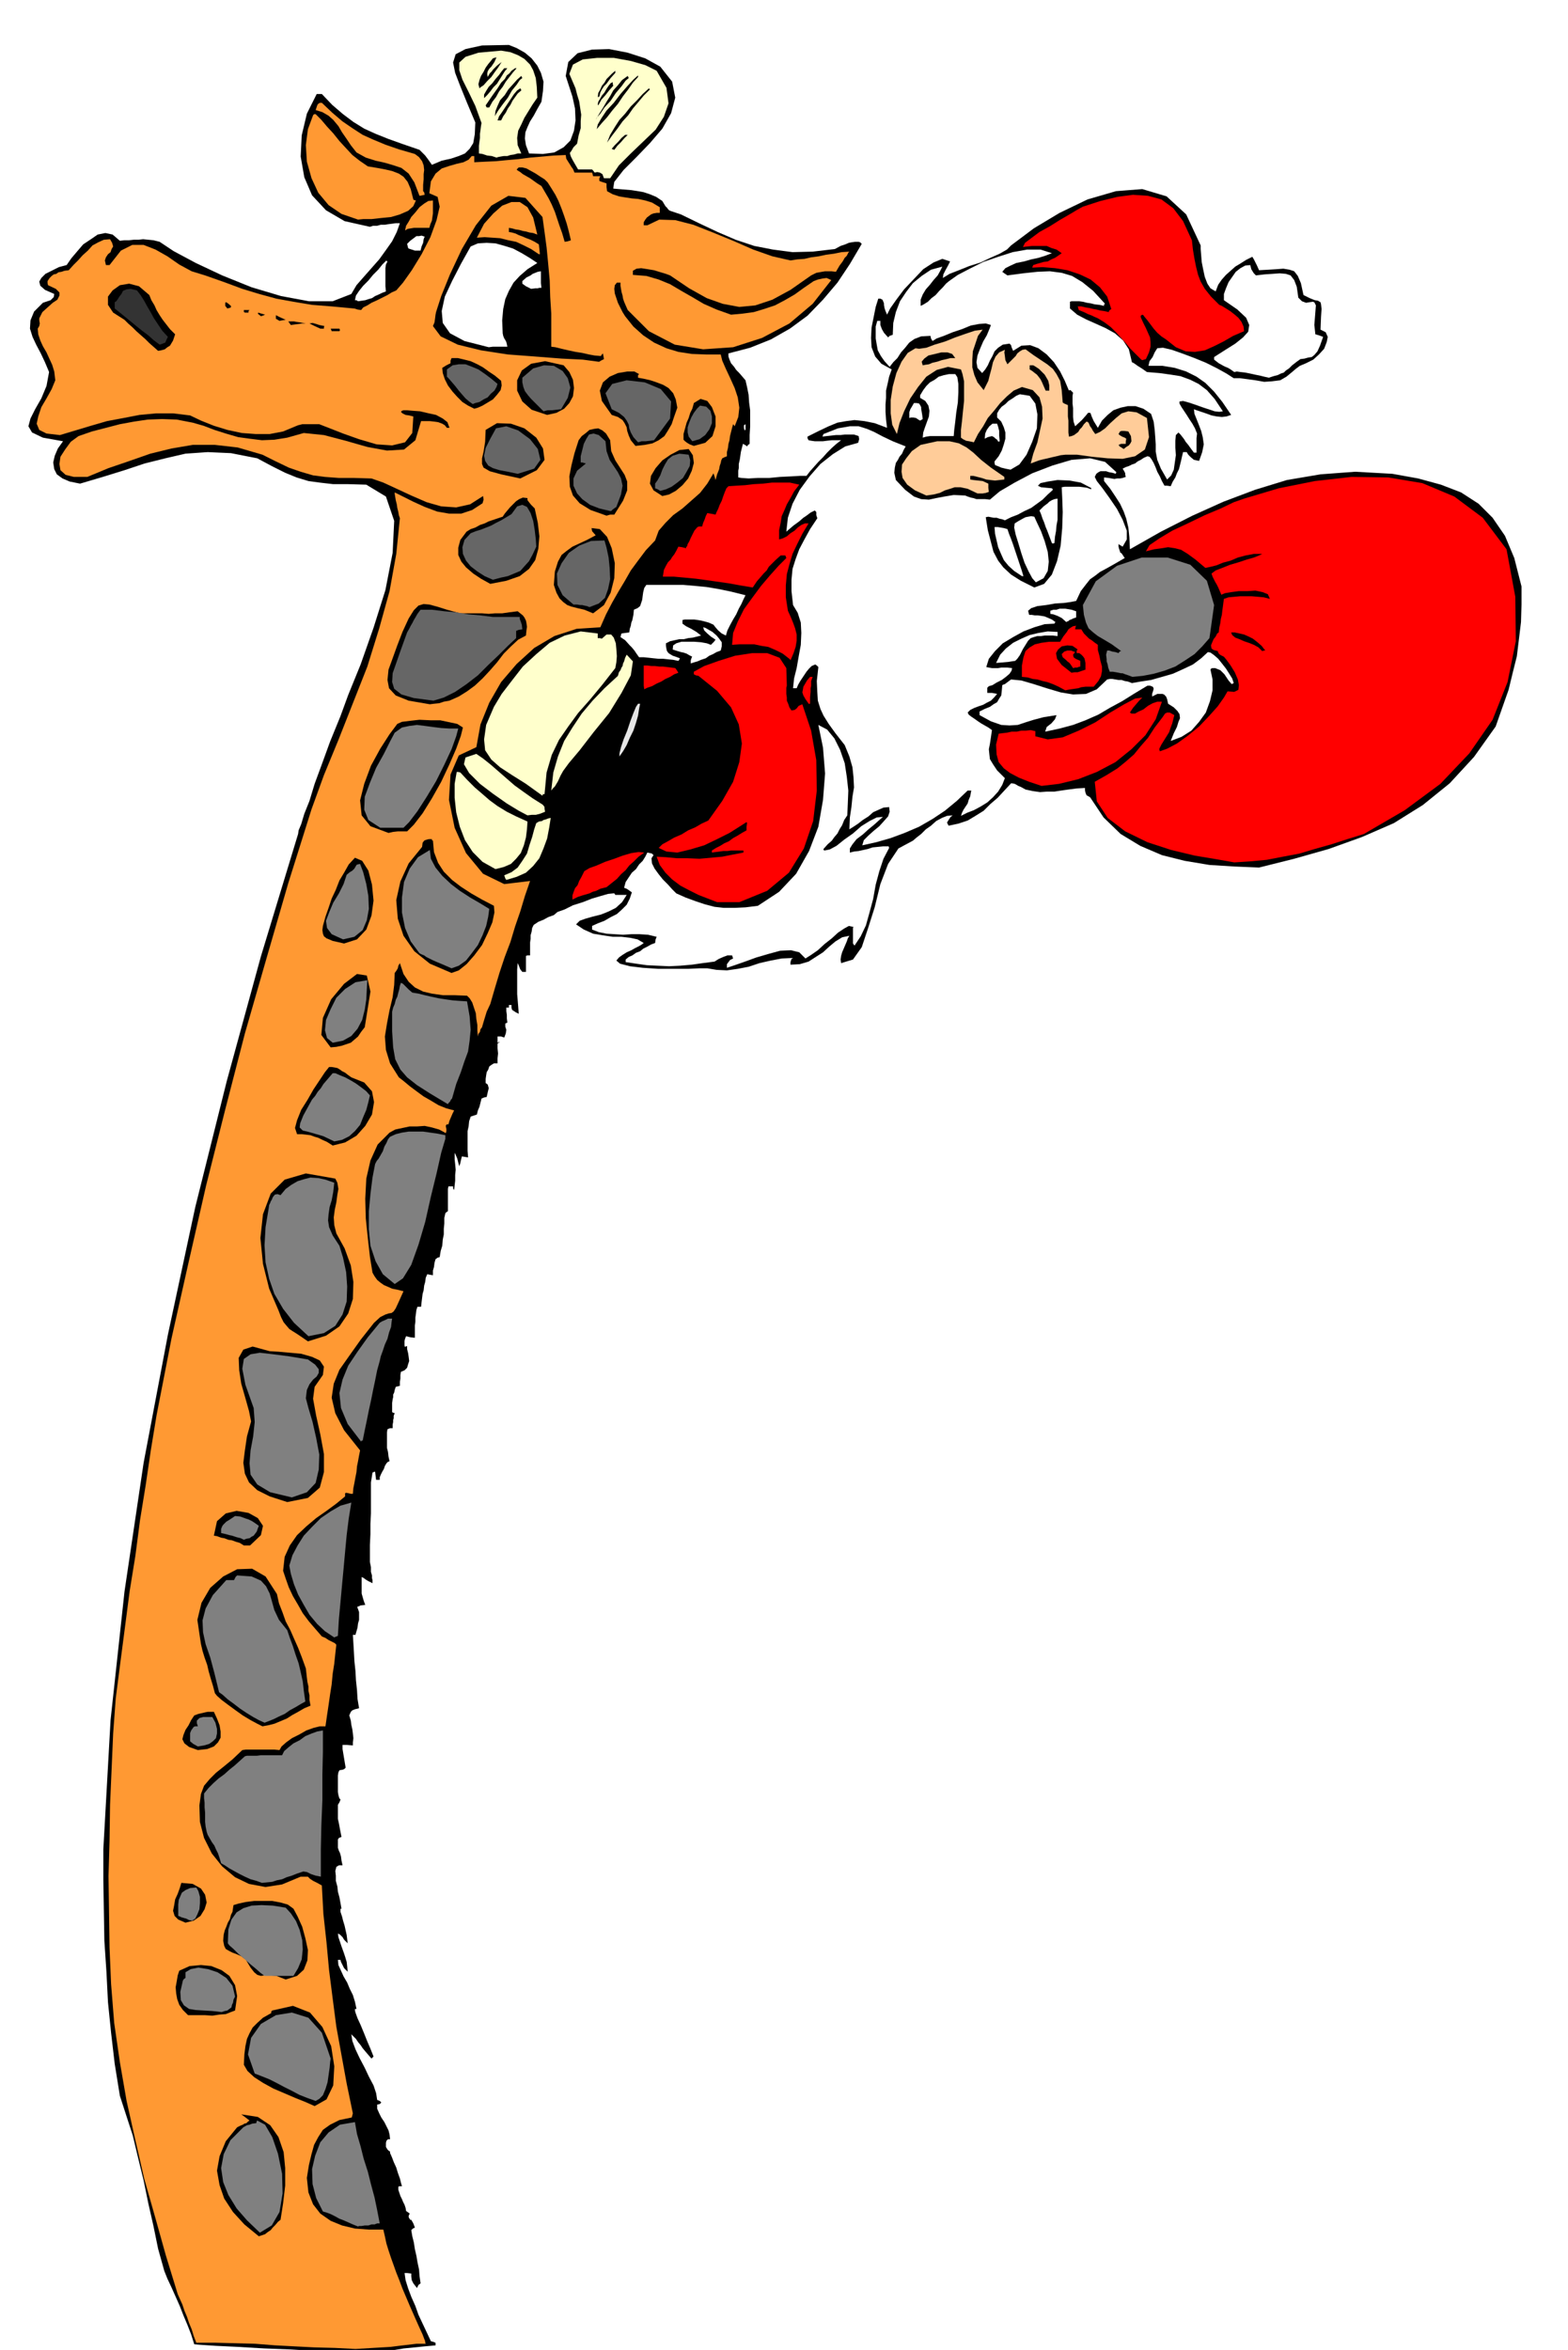 <svg xmlns="http://www.w3.org/2000/svg" width="490.455" height="734.891" fill-rule="evenodd" stroke-linecap="round" preserveAspectRatio="none" viewBox="0 0 3035 4548"><style>.brush0{fill:#fff}.brush1{fill:#000}.pen1{stroke:none}.brush2{fill:#f93}.brush3{fill:gray}.brush4{fill:red}.brush5{fill:#ffc}.brush7{fill:#666}.brush8{fill:#fc9}</style><path d="m685 4553-30-2-42-1-50-3-52-2-51-3-42-2-30-2-12-1-6-19-7-18-8-19-7-18-8-18-8-18-8-17-6-15-12-43-9-44-10-44-9-44-11-45-10-42-13-40-12-37-10-62-7-60-6-59-3-59-4-60-1-59-1-59v-59l14-250 27-249 37-249 47-248 53-247 61-244 66-241 72-237 1-7 5-12 6-20 10-25 10-33 14-38 16-44 20-49 15-41 24-59 25-71 23-73 14-72 3-62-16-47-38-23-35-1h-29l-26-3-22-3-23-7-22-9-26-13-28-15-51-10-45-2-43 3-39 9-40 10-39 13-42 13-44 13-20-4-14-6-11-8-5-10-2-13 3-13 6-14 10-14-39-7-21-10-7-12 4-15 9-18 12-21 10-24 5-27-8-19-8-17-9-17-7-15-5-16 1-16 7-17 17-17 6-2 9-3 6-6 1-6-18-8-9-8-2-8 4-7 8-8 12-6 14-7 15-4 9-13 11-13 12-14 15-10 13-9 15-3 14 3 14 12 9-1h9l9-1h9l9-1 10 1 10 1 12 3 27 18 43 23 51 24 57 23 57 17 54 10h46l36-14 10-17 14-16 15-17 15-17 13-18 12-17 9-18 6-17h-8l-7 1-8 1-6 1h-8l-7 2h-8l-6 2-49-11-36-21-27-29-15-35-7-40 2-41 10-42 19-38h10l20 21 21 18 20 15 21 13 22 10 25 10 28 10 32 11 5 5 6 6 6 8 7 10 19-8 18-4 15-5 12-5 9-9 7-11 3-17 1-23-16-38-13-32-10-26-4-20 5-16 19-10 32-7 52-1 15 6 16 9 13 11 11 14 7 14 5 17-1 18-3 21-8 14-7 13-7 11-5 11-4 10-1 12 2 13 6 16 27 1 22-3 18-10 13-13 7-19 3-20-1-23-5-23-13-40 5-27 18-17 28-7 33-1 36 7 34 11 29 16 23 29 6 31-8 30-17 30-24 28-26 27-25 25-18 23-1 6-1 7 11 1 12 1 12 1 13 2 11 2 12 4 12 5 12 8 3 5 3 5 3 3 3 4 3 2 6 2 6 2 9 3 35 17 36 17 35 15 36 12 36 7 38 5 39-1 43-5 11-6 9-3 7-3 5-1 7-1h7l3 1 3 3-23 39-24 36-28 33-30 31-34 25-37 21-40 16-42 11v6l2 6 3 7 6 7 4 6 6 6 6 7 6 7 3 13 3 15 1 15 2 15v32l-1 16v17l-3 2-2 3-4-3-4-2-4 16-2 14-2 9v8l-1 5v13l6 1 14 1 18-1h22l21-2 21-1 17-1h13l7-9 8-9 8-9 9-9 8-9 9-9 9-8 9-7h-18l-9 1-8 1h-16l-7-1-5-1-2-4v-3l22-11 19-9 17-7 17-3 16-2 19 2 20 4 24 9-2-16-1-15v-14l1-13v-14l3-13 3-14 5-14-20-11-12-14-7-18-1-18 1-20 4-20 4-20 5-16h4l4 2 1 2 2 5v3l1 6 2 6 3 7 6-12 12-17 15-20 19-20 18-19 20-13 17-7 15 5-4 8-5 9-4 8-1 7 13-8 18-7 20-8 22-7 19-9 18-8 14-8 8-8 44-33 50-30 54-26 55-16 51-4 47 14 38 35 28 60v7l1 12 1 13 3 15 3 14 5 13 6 9 10 6 5-13 7-10 8-9 9-8 9-8 10-6 11-7 12-6 3 5 3 6 3 6 4 9 18-1 16-1 13-1 12 2 9 3 7 9 6 14 5 23 12 6 10 4 6 1 5 3 1 4 1 9-1 15-1 25 10 5 4 9-2 10-5 13-10 11-11 10-14 7-12 5-8 6-7 6-11 9-12 7-16 2-15 1-17-3-15-2-15-2h-12l-14-9-18-10-22-11-22-9-24-9-20-7-17-4-11 1-5 8-4 9-6 8-2 9h27l24 4 22 7 20 10 17 12 17 17 16 20 17 25-9 3-9 1-10-1-10-2-11-4-9-3-9-3-5-2 1 9 4 10 4 10 5 13 3 12 2 14-3 15-6 17-10-2-6-5-5-5-3-5h-7l-2 8-2 9-2 8-2 8-4 8-3 8-5 8-4 9-7-1h-5l-5-9-4-9-5-9-3-8-4-9-4-7-4-5-4-1-7 3-6 4-6 3-5 4-6 2-6 3-6 2-6 3 3 5 2 4v3l1 4-6 2-5 1h-6l-5 1-11-2-9-1v7l12 15 10 15 9 14 7 15 5 14 4 17 2 19 1 23 60-34 61-31 60-27 61-23 62-19 65-11 67-5 72 4 50 9 44 12 39 15 34 22 27 27 24 35 18 43 14 55v35l-1 34-4 33-4 33-8 32-8 33-12 34-13 37-42 59-47 51-52 42-56 35-62 27-64 23-67 19-68 17-48-2-48-3-48-8-44-11-42-18-38-23-33-32-26-39-7-4-2-5-1-5v-4l-17 1-15 2-14 2-13 2h-14l-14 1-14-2-14-3-9-5-5-2-5-3-2-1-5-1h-2l-13 14-13 14-14 12-13 13-16 10-15 9-18 6-19 4-3-6 3-5 4-6 4-3-11 1-10 4-11 6-10 9-10 7-9 9-9 7-7 6-28 15-20 30-15 39-11 45-13 41-12 36-17 24-23 7-1-7 1-7 2-7 3-7 3-7 3-7 2-6 3-5-14 3-13 8-12 10-12 11-14 9-14 9-17 5-18 1v-5l1-3 1-3 3-2-22 1-21 4-22 5-21 7-21 4-21 3-20-1-18-3h-15l-22 1h-58l-30-2-25-3-19-5-7-6 5-6 7-5 8-5 9-4 7-4 8-4 5-3 4-3-12-7-14-3-17-2h-17l-20-3-18-3-18-8-15-10 7-7 11-4 14-4 16-4 15-6 14-7 12-11 9-14h-22l-2-3h-2l-10 1-14 4-17 5-18 7-19 6-16 8-14 5-7 6-11 4-9 5-10 4-9 6-3 6-1 7-2 7v7l-1 7v25h-5l-3 1v31h-7l-4-5-2-5-2-5-1-2-1 12v48l1 12 1 12 1 14-6-3-3-2-3-2-1-1-1-4v-5h-5v5h-5v7l1 7v7l1 8-2 1-2 1v6l2 6-1 7-3 8-6-2h-7v12l2-1h3l-3 1-2 2v9l1 10-1 9v10h-7l-5 3-4 3-2 6-3 5-1 6-1 7v8l4 3 2 7-2 8-2 9-5 1-5 2-2 8-2 8-3 7-2 8-6 2-6 2-3 9-1 10-2 9v38l1 13-6-1-6-1-2 8-1 5-1 3-1 3-2-7-2-8-3-7-2-4v13l1 9 1 11-1 10v11l-1 9-1 9-2-3v-4h-9l-1 5v43l-3 2-2 2-2 9v11l-1 10v11l-2 10-1 12-3 10-2 12-4 1-4 3-2 7-1 8-2 7v9l-6-1-5-1-3 7-1 8-2 7-1 9-2 7-1 8-1 8-1 9h-7l-2 6-1 8-1 7v8l-1 7v24l-9-1-8-2-2 5-1 4v9l1 3 1-1 3-1v6l2 8 1 7 1 8-2 6-2 7-5 5-7 3-1 6v7l-1 6v8l-4 1-4 1-2 6-1 5-2 4v5l-1 4-1 7v18l2 1 3 1-2 5v5l-1 3v4l-1 5v7h-5l-5 2-1 6v30l2 8 1 9 2 9-3 1-3 3-3 5-2 6-3 5-3 6-2 5v5h-7l-1-8-1-8-3 1-2 1-3 19v60l-1 20v20l-1 21v33l2 10v9l2 7v5l1 4v6l-8-4-5-3-4-3-4-2v32l2 7 2 7 3 8-9 1-4 2h-2v3l1 2 2 6v15l-2 7-1 8-2 7-2 7h-5l1 16 1 17 1 18 2 19 1 18 2 19 1 17 3 18-8 2-5 2-3 3-3 7 1 3 2 7 1 8 2 9 1 8 1 9-1 8v6l-11-1h-9v8l1 6 1 6 1 6 1 6 1 6 1 6-2 2-1 1-3 1-6 1-2 4-1 6v32l1 6 2 7h1l1 2-2 5-3 5v27l2 9 2 11 3 15-5 2-2 3v16l2 6 2 4 2 7 1 8 2 9h-7l-5 3-2 8 1 9v10l3 11 1 10 3 11 2 11 2 11h-2v6l3 9 2 8 3 10 2 9 2 9 1 8 1 8-7-7-3-5-5-5-4-2 1 7 3 9 3 9 4 11 3 9 3 10 1 9 1 10-7-7-3-6-3-6-1-4h-5l1 10 5 11 5 11 7 12 5 12 6 12 4 13 3 14h-3v3l1 4 4 11 6 13 7 17 6 15 6 14 4 10 2 5-2 2-2 2-6-7-6-7-5-6-4-6-5-6-4-6-5-5-4-4 2 13 6 16 8 17 10 19 8 17 9 17 5 15 2 13 5 2 3 3-3 3-5 1v8l4 9 4 8 6 9 4 8 4 8 2 8 1 9h-4l-3 3-1 4v8l3 5 2 2 3 2v3l1 2 3 7 3 8 5 11 3 10 4 11 2 8 2 7h-5l-2 1v6l2 6 2 6 3 6 2 5 3 6 2 6 1 6 3 2 4 3-2 4v3l1 2 3 4v-1h1l4 7 3 8-4 2-3 3 2 12 3 12 2 13 3 13 2 12 3 14 1 13 2 14-4 3-3 6-7-9-3-6-1-7v-6l-8-1h-5l2 14 5 16 6 16 8 18 6 17 8 17 8 17 8 17 4 1 5 2v5l-22 2-20 2-20 2-18 3-19 1-19 2-20 1-20 1zm628-3274 1-1 2-4-8-3-6-2-5-3-3-2-3-4-1-4-1-6v-5l8-4 9-2 9-2h9l8-2 9-1 8-2 8-2-9-7-10-6-10-5-7-5v-7l4-1h19l7 1 6 1 8 2 7 2 9 4 3 4 6 7 7 6 8 4 3-10 5-10 6-11 6-10 5-11 5-9 4-9 4-8-28-7-24-5-24-4-21-2-23-2h-72l-4 6-2 8-1 7-1 8-2 6-2 6-5 4-7 3-1 10-2 10-2 5-1 6-2 6-1 7-8 1-7 1-1 3-1 4 9 6 9 10 4 4 5 6 4 6 5 7h9l10 1 9 1 10 1h9l9 1 10 1 10 2z" class="pen1 brush1"/><path d="m688 4546-40-2-39-1-39-2-38-2-38-3-38-1-38-1h-38l-5-13-4-13-5-12-4-12-5-12-4-12-5-11-4-9-23-75-21-75-21-74-17-74-17-76-13-75-11-76-6-75-3-71-1-69-1-69 2-69 1-69 3-69 3-69 5-68 9-70 9-69 9-69 11-68 9-69 11-68 10-68 11-67 29-149 33-147 34-149 37-147 38-147 42-146 42-145 45-143 24-66 28-68 28-71 28-71 23-74 20-72 13-72 7-69-2-6-1-6-2-8-1-7-2-8-1-6-1-6v-3l16 8 20 10 22 10 24 9 23 4h24l21-7 20-13 2-7-1-7-25 16-27 6-29-2-28-8-30-13-28-13-26-12-23-8-34-1h-29l-27-2-23-3-24-7-23-8-25-12-26-13-48-14-44-5h-43l-41 7-41 10-40 14-41 14-41 17h-26l-16-4-10-9-2-12 2-14 9-14 11-15 15-11 26-9 27-7 27-7 27-5 27-4 28-1 28 1 31 6 21 6 21 8 22 7 24 7 22 3 24 3 24-1 25-4 32-9 39 4 42 11 42 12 38 7 33-2 22-18 11-37h17l9 1 7 1 8 3 5 3 4 5h5l-4-11-9-7-13-7-14-3-17-4-14-1-11-1h-7l-3 1-2 2 3 3 6 3 7 1 8 2-2 32-14 18-25 6-30-2-34-10-31-11-28-11-18-7h-33l-4 1-4 1-5 2-24 10-26 5h-27l-27-2-28-6-26-8-25-10-21-10-33-4h-33l-32 3-31 6-32 6-31 9-30 9-30 9-26-3-14-7-5-12 3-14 6-18 10-17 10-18 7-17-2-17-4-13-6-13-5-11-7-12-5-11-4-12-1-11 3-5 1-5-1-6v-4l6-12 10-9 10-9 9-6 4-8v-6l-7-7-15-7-1-4v-4l4-6 4-4 4-3 5-1 4-3 6-1 6-2 8-1 9-10 9-9 9-10 10-9 9-10 11-6 11-5 12-1 4 7 2 7-3 5-2 6-5 4-4 6-2 6 2 9h7l22-28 22-11h22l23 9 23 13 23 16 24 13 26 8 37 13 35 13 33 10 33 9 33 6 36 6 38 3 43 4h1l3 1 3 1 7 1 4-5 8-4 8-5 11-5 10-5 10-5 8-5 9-4 13-15 17-24 19-31 17-33 12-33 6-26-4-19-16-7 3-23 9-15 12-10 15-5 14-4 13-3 10-5 6-7h5v12l19-1 22-1 21-2 23-2 23-3 23-2 23-2 23-1 1 7 5 8 2 3 3 5 3 4 3 7h34l1 3 1 4h14l-2 4v5l2 1 3 1 3 1 6 2v7l1 8 11 6 12 4 12 2 13 2 12 1 14 3 13 4 15 9v11h-6l-6 1-5 2-4 3-4 3-3 4-3 5v6h7l23-11 31 1 35 9 38 15 39 16 39 17 37 13 35 8 13-2 14-1 13-3 15-2 14-3 15-2 15-3 15-1-2 2-3 6-4 4-4 7-6 8-7 12-9-1h-12l-6 1-11 2-10 5-40 28-35 19-33 11-31 3-32-6-31-11-34-19-37-25-8-3-10-3-13-4-12-2-13-2-9 1-7 4v8l26 2 24 7 22 9 22 13 21 12 22 13 25 11 28 10 22-2 22-3 20-6 21-7 19-10 19-11 18-13 19-13 8-3 9-2 8-1 9 4-36 46-45 38-53 28-56 18-58 4-55-9-50-26-41-41-4-9-3-7-2-6-1-6-2-7-1-6-1-6v-6h-7l-4 5-1 7 1 9 3 9 3 9 5 10 4 8 5 8 16 20 19 17 21 14 24 11 23 7 26 4 27 1h29l3 12 7 16 8 17 9 20 6 18 3 20-2 18-7 18-2-3-1-1-2 7-2 8-2 8-1 8-2 7-1 8-2 8v8l-5 2-4 2-2 4-1 5-2 6-1 6-4 10-3 11-2-7-2-6-12 20-14 18-17 15-17 15-18 13-15 15-13 15-7 19-18 19-15 20-14 19-12 21-12 20-12 21-12 23-11 25-46 3-43 14-39 23-34 31-30 35-23 40-17 42-8 44-34 16-16 37-3 49 11 54 22 49 33 40 41 20 50-6-10 29-9 30-10 29-9 30-11 29-10 30-9 30-9 31-7 15-4 13-3 10-2 7-3 4-1 5-3 4-1 5-1-11v-11l-2-12-1-11-4-12-3-9-5-8-5-5-25-1h-22l-21-3-17-4-16-8-12-11-10-15-7-21-3 5-1 5-3 5-3 4-1 23-3 24-6 25-5 26-4 25 2 26 8 26 17 27 9 7 12 10 12 9 15 11 14 8 15 9 15 6 15 4-3 6-3 7-3 7-2 7h-3l-2 2v2l1 5v4l-1 4-13-7-14-4-14-3-14 1h-15l-14 3-14 3-11 6-23 23-14 31-8 35-2 39 1 38 4 39 4 35 5 31 4 7 5 7 6 5 7 5 7 3 9 4 10 2 12 3-9 20-6 13-4 6-4 3-6 1-6 2-10 5-12 11-26 33-22 31-19 27-11 27-4 27 7 30 17 33 31 39-2 10-2 11-2 10-1 11-2 10-2 11-2 10-1 11h-4l-4-1-5-1-2 1v6l-17 14-19 14-20 14-19 16-18 17-14 20-10 22-3 27 5 15 6 17 8 17 10 17 9 16 12 16 12 14 13 15 7 3 6 4 4 2 4 2 4 2 3 3-2 18-2 19-3 19-2 21-3 19-3 21-3 20-3 21h-11l-12 3-14 5-14 8-14 7-11 8-9 8-4 7-10-1h-55l-7 1-19 18-17 14-15 12-12 12-11 13-6 16-3 22 1 32 8 31 15 30 20 25 25 21 27 13 32 6 32-5 36-15h14l4 4 6 4 8 4 9 5 3 55 6 55 5 54 7 55 7 54 10 55 10 55 12 58-1 4-1 4-24 5-18 9-14 10-9 14-8 15-5 18-5 21-4 25 3 28 9 23 14 18 20 14 22 9 25 6 27 2h28l3 13 3 14 4 13 5 15 5 14 5 14 6 15 6 16 14 33 11 25 8 18 6 13 3 8 2 5v2l1 3h-18l-17 2-17 2-16 2-17 1-17 1-17 1-17 1z" class="pen1 brush2"/><path d="m501 4328-28-23-22-24-17-26-9-26-5-28 5-28 12-29 22-27 6-3 5-2 3-2 4-1 3-3 3-2-9-7-7-5 32 5 24 16 16 23 10 29 3 31v34l-4 34-5 32-5 4-5 6-5 5-4 5-6 4-5 4-6 2-6 2z" class="pen1 brush1"/><path d="m503 4321-25-24-20-23-16-26-10-25-4-27 5-27 13-27 25-25 7-4 5-1 5-2 8-1 1-4 1-1 15 8 14 24 11 32 8 39 1 38-6 36-15 26-23 14zm190-12-10-4-9-4-9-4-8-3-9-5-8-4-8-3-7-2-13-26-7-27-1-29 6-26 10-26 16-19 22-15 29-5 4 23 7 24 6 24 8 25 6 24 7 26 5 24 5 26h-5l-5 2h-6l-6 2h-7l-6 1h-5l-2 1z" class="pen1 brush3"/><path d="m733 4255-3-10-3-9-3-9-2-9-3-10-2-9-2-9-1-9h5l1 4 3 8 3 11 4 13 2 11 2 12v9l-1 6zm-124-179-18-8-20-8-21-9-21-9-20-11-17-11-13-12-7-12 1-20 2-16 3-14 5-11 6-11 9-9 11-10 16-9v-3l2-2 40-9 33 13 24 28 17 37 6 39-2 37-13 27-23 13z" class="pen1 brush1"/><path d="m611 4066-17-6-15-6-15-8-14-7-15-8-14-7-15-6-13-5-13-37 6-32 19-27 29-17 31-5 32 10 26 29 17 50-1 7-1 11-2 14-2 14-4 13-5 12-7 7-7 4z" class="pen1 brush3"/><path d="m692 4066-3-1-2-1v-16l3-1 2 9 3 8-2 3-1-1zm-328-166-10-10-7-10-4-11-2-11-1-12 2-11 2-12 3-9 20-9 22-2 20 2 20 8 15 11 11 18 4 21-4 28-8 3-10 4-13 1-13 2-15-1h-32z" class="pen1 brush1"/><path d="m429 3894-18-2-17-1-16-1-12-2-10-7-6-10-1-16 5-22 2-3 3-2v-11l10-6 15-3 19 3 18 6 17 11 12 15 5 21-3 6-1 6-2 4-1 5-4 3-4 3-5 1-6 2z" class="pen1 brush3"/><path d="m553 3831-18-7-12-1h-11l-7 1-7-2-6-5-7-9-9-15-9-7-9-4-8-3-6-3-7-4-3-6-2-10 1-12 2-8 3-7 3-8 4-7 2-8 3-6 1-7 1-6 10-3 14-3 16-2h35l16 3 14 4 11 8 8 15 9 20 6 22 5 23-1 20-7 18-13 12-22 7z" class="pen1 brush1"/><path d="m512 3824-8-6-9-8-11-9-11-10-12-10-9-9-8-7-3-4 1-27 6-19 10-14 13-8 16-5 19-1 22 1 25 4 10 11 10 15 7 17 5 20 1 18-2 19-7 17-9 15h-56z" class="pen1 brush3"/><path d="m644 3773-4-6v-3h5v4l1 3-1 1-1 1zm-285-52-14-6-7-7-3-10 2-10 2-12 5-11 4-11 3-10 22 2 16 9 8 12 3 15-4 13-8 13-13 9-16 4z" class="pen1 brush1"/><path d="m366 3716-6-3-4-1-3-1h-1l-4-2-3-1v-22l1-9 3-7 3-7 7-5 9-4 12-1 4 7 3 11v12l-1 12-4 10-4 8-6 4-6-1zm141-72-11-4-11-3-11-5-10-5-11-6-9-5-9-6-7-4-3-10-3-9-4-8-3-7-5-7-4-7-4-7-2-6-2-10-1-9v-18l-1-10v-9l-1-9v-9l9-11 9-9 10-9 11-8 10-9 10-8 10-9 10-9 4-1h19l8-1h41l4-8 8-7 10-8 12-6 11-8 12-5 11-4 11-2v42l-1 43v50l-2 49-1 46v53l-10-2-9-3-8-4-7-1-12 4-10 4-10 3-9 4-10 2-9 3-10 1-10 1z" class="pen1 brush3"/><path d="m383 3387-17-6-9-7-4-8 2-8 4-10 6-9 5-10 6-9 8-3 9-2 4-1 5-1h12l6 13 5 13 2 12v12l-5 9-8 8-13 5-18 2z" class="pen1 brush1"/><path d="m383 3380-9-5-6-5v-16l2-5 5-7 3-1h5l-2-6v-5l5-5 7-2h18l6 11 3 12v9l-2 9-6 6-7 5-10 3-12 2z" class="pen1 brush3"/><path d="m508 3341-10-5-13-7-15-9-14-10-15-11-12-9-9-8-4-5-4-15-4-13-4-14-3-13-5-14-4-13-3-13-2-13-5-34 8-33 17-29 25-22 27-14 29-1 26 15 22 34 4 18 7 18 6 17 9 17 7 16 8 18 7 18 8 22 1 9 1 9 1 8 2 9v8l2 9v9l2 11-12 5-12 7-11 6-11 7-12 5-12 5-12 3-11 2z" class="pen1 brush1"/><path d="m512 3334-11-5-11-6-13-8-12-8-13-10-11-8-10-9-7-5-9-37-8-30-9-26-5-23-1-23 6-23 14-26 26-29h15l3-6 3-3 28 2 18 8 10 11 7 14 4 14 5 18 9 19 16 20 5 15 6 16 5 16 6 17 4 17 4 18 2 18 3 21-9 5-10 6-11 6-10 7-11 5-10 5-10 4-8 3z" class="pen1 brush3"/><path d="m647 3301-3-10 3-7 2 3 2 5-1 5-3 4z" class="pen1 brush1"/><path d="m647 3169-18-12-15-14-15-18-11-19-11-20-8-20-6-20-3-16 6-20 10-19 12-19 16-17 17-17 19-13 19-11 21-6-5 31-4 32-3 32-3 33-3 32-3 33-3 32-2 33-5 2-2 1z" class="pen1 brush3"/><path d="m472 2991-8-5-7-2-8-3-7-1-8-3-6-1-8-3-6-1 6-28 17-15 21-5 23 4 18 10 10 15-4 18-21 20h-12z" class="pen1 brush1"/><path d="m472 2980-6-3-4-1-4-1-3-1-6-2-5-1-7-2-9-2v-8l2-5 2-3 3-3 3-3 5-3 6-4 6-4 10 1 11 4 6 2 6 3 6 4 7 5-2 5-2 6-3 4-3 4-4 2-4 3-6 1-5 2z" class="pen1 brush3"/><path d="m556 2907-34-11-24-12-16-15-8-17-3-21 3-24 4-27 8-29-4-20-7-25-8-28-4-26-1-24 9-16 18-6 33 9 17 1 22 2 22 2 21 6 15 7 8 12-2 16-16 23-3 23 6 33 8 36 7 38v35l-8 30-23 20-40 8z" class="pen1 brush1"/><path d="m565 2898-42-10-25-15-13-19-2-22 2-25 5-27 3-28-2-27-16-45-6-31 3-19 13-9 18-3 26 3 31 4 36 6 14 10 7 9v7l-4 7-7 6-7 9-5 11-2 16 5 19 8 27 7 31 6 32-1 29-6 26-17 18-29 10zm134-108-26-34-13-31-3-29 6-26 11-27 18-27 20-28 23-28 5-3 5-2 6-3h8l-1 6-1 10-4 11-3 12-5 11-4 12-4 11-2 9-5 18-4 20-4 19-4 20-4 18-4 20-4 19-4 20h-2l-1 2z" class="pen1 brush3"/><path d="m733 2687 1-11 1-8 1-7 1-3 2-6 3-3v17l1 6-3 8-7 7zm21-75v-7l1-4v-3l2-2 1 7-1 7-3 1v1zm-158-16-13-9-9-6-8-5-6-4-6-7-5-6-5-10-5-13-18-42-12-48-5-50 5-46 15-40 27-27 41-12 57 10 4 8 2 12-2 11-2 15-3 14-2 15 1 15 4 16 16 29 12 33 5 32-1 33-9 28-17 25-26 18-35 11z" class="pen1 brush1"/><path d="m597 2586-28-26-21-27-17-29-10-29-7-32-2-33 2-35 6-36 1-7 2-4 1-3 2-3 2-5 4-5 5-1 6 2 10-12 11-8 12-7 13-4 12-3 15 1 14 3 17 6-2 18-3 16-4 13-2 14-1 12 2 13 7 16 13 20 7 23 6 28 2 28-1 29-8 25-14 22-22 14-30 6zm167-101-23-19-14-25-10-30-3-32v-35l3-33 4-32 5-26 3-6 4-5 4-7 4-7 3-9 4-7 3-7 4-5 11-5 12-3 13-2h28l14 2 14 2 15 3v7l-8 27-9 40-11 45-11 49-13 44-14 39-16 26-16 11z" class="pen1 brush3"/><path d="m644 2217-11-7-9-4-8-4-7-2-8-3-8-1-9-1h-9l-4-12 4-15 8-20 12-19 12-21 12-18 10-15 8-10h5l6 1 5 1 5 3 4 3 6 3 5 4 7 5 25 10 15 17 4 21-4 24-13 22-17 19-22 13-24 6zm235-1v-35h1l2 2v31h-3v2z" class="pen1 brush1"/><path d="m647 2209-21-10-17-5-14-4-9-2-6-6 1-8 6-15 12-22 5-9 6-7 5-8 6-7 5-8 6-7 6-7 6-7h5l9 4 10 4 11 6 10 6 11 8 9 7 7 8-3 13-4 15-6 14-6 15-10 12-11 10-14 7-15 3z" class="pen1 brush3"/><path d="m887 2154 1-6 1-4 1 3 1 5-2 1-2 1z" class="pen1 brush1"/><path d="m867 2137-35-21-25-16-19-15-13-15-10-20-4-23-2-31v-38l2-8 3-7 2-8 3-6 2-8 2-7 1-6 2-6 4 2 5 5 6 6 7 6 12 2 12 3 13 3 14 3 13 2 14 2 13 1 15 1 5 29 2 26-2 21-3 21-7 19-7 21-9 23-8 28-2 2-2 4-3 3-1 2z" class="pen1 brush3"/><path d="M913 2077v-8l2-6h5l-4 6-3 8zm-273-50-18-24 3-33 16-36 25-30 25-19 19 3 7 31-11 69-7 9-6 9-7 6-7 6-9 3-9 3-10 2-11 1z" class="pen1 brush1"/><path d="m644 2018-11-9-4-15 2-20 9-21 11-22 17-17 20-13 23-4-1 17-1 20-3 20-5 20-9 17-12 14-16 9-20 4z" class="pen1 brush3"/><path d="M963 1936v-7l1-4v-3l2-1v6l2 7h-3l-2 2zm-89-53-42-18-30-24-21-30-11-33-3-36 8-36 16-35 26-32 1-8 3-4 2-1 3-1 4-1h6v2l2 1 2 22 8 21 11 17 16 16 17 13 20 13 21 12 23 12 1 13-4 19-9 21-11 23-15 20-15 17-15 12-14 5z" class="pen1 brush1"/><path d="m874 1874-16-7-12-5-9-4-6-3-6-3-4-3-5-2-4-2-17-23-11-26-6-30v-29l4-30 11-26 16-22 23-14 2 17 9 17 13 16 17 16 17 13 20 13 19 11 18 11-2 15-4 18-7 18-9 19-12 16-11 14-14 10-14 5z" class="pen1 brush3"/><path d="M1407 1873v-7l3-4 3-4 6-3-1-3-1-3h-9l-8 3-9 4-8 5-23 3-21 3-23 2-21 1-22-1-21-1-21-3-20-3v-5l6-5 7-3 7-5 8-3 6-5 8-4 7-4 8-3 1-7 2-5-17-4-16-1h-16l-16 1-16-1-16-1-15-3-13-5v-7l11-5 13-5 12-7 12-6 10-9 9-9 6-12 4-12-7-5-3-2-3-1-2-1 3-11 6-9 6-9 8-7 6-9 7-7 5-8 4-8 5 1 4 1 1 1 2 2-4 6 1 10 5 10 8 11 8 10 10 10 8 9 8 8 18 8 19 7 18 6 19 5 18 2h21l21-1 24-3 41-27 33-35 25-44 18-47 9-52 4-51-4-50-9-44 17 9 14 17 11 22 9 26 4 26 3 27-1 25-1 23-6 9-4 10-5 8-4 8-6 7-5 7-8 7-8 9v2l2 1 10-2 13-7 15-12 17-12 16-14 16-10 14-7 12-1-7 6-10 9-11 9-11 10-12 9-8 10-5 8v8l8-2 9-1 9-2 9-2 9-3 10-1 10-1h11l1 3-11 21-8 24-7 26-5 28-7 26-7 25-10 21-12 18-3-4v-30l1-2-9-2-9 5-12 8-12 11-14 11-13 12-13 9-11 7-12-12-16-4-21 1-22 6-24 7-22 8-20 7-15 5z" class="pen1 brush0"/><path d="m666 1826-13-3-9-2-7-3-5-2-5-4-2-5-1-7 1-8 5-18 6-17 6-18 8-17 7-18 9-15 9-16 12-13 14 6 12 19 7 27 3 31-4 29-10 27-18 19-25 8z" class="pen1 brush1"/><path d="m664 1818-22-10-9-12-2-14 6-16 8-19 11-18 9-18 6-18 6-5 5-3 4-4 4-7 2-1 5-1 6 16 6 23 4 23 1 25-4 22-8 19-16 13-22 5z" class="pen1 brush3"/><path d="m1388 1746-18-7-18-7-18-9-17-9-16-12-13-13-11-15-6-16 18 1 21 2h21l23 1 22-2 22-2 20-4 21-4v-4h-24l-7 1h-8l-7 1-8 1-7 1v-4l8-5 8-4 8-5 9-4 8-6 9-5 8-5 9-5v-7l1-7-1-2-14 9-19 12-24 12-25 12-27 8-25 6-21-2-15-7 7-7 11-6 12-7 14-6 13-8 14-6 12-7 13-6 27-38 21-37 12-38 5-36-6-37-15-33-27-32-36-29-5-1-4-2v-5l20-11 28-10 32-10 33-5h29l24 9 13 20 1 34-1 4v12l1 7v6l3 7 2 6 4 6 6-1 4-3 4-5 7-3 17 51 10 57 1 59-7 59-18 53-29 47-42 35-54 22h-43zm-280-5v-8l2-6 3-8 5-6 3-8 4-7 3-6 3-6 10-6 14-5 16-7 18-6 16-6 17-5 14-2 11 1-11 8-9 9-9 8-7 9-9 8-8 9-10 8-10 8-12 3-8 4-7 2-6 3-7 2-7 2-9 3-10 5z" class="pen1 brush4"/><path d="m980 1703-2-3-2-6 14-6 12-9 9-13 9-14 5-17 5-15 4-15 4-12 5-3 6-1 3-2 4-1 5-2 5-1-3 19-4 21-7 19-8 19-12 15-14 13-18 8-20 6z" class="pen1 brush5"/><path d="m959 1682-25-14-19-19-15-23-10-26-7-28-3-28v-27l4-23h3l4 1 13 14 15 15 14 12 15 13 15 11 18 11 18 9 22 10-1 15-2 16-4 15-6 15-9 11-10 10-14 6-16 4z" class="pen1 brush5"/><path d="m2389 1669-34-6-42-7-46-11-46-15-43-21-34-26-21-32-4-38 23-13 21-13 16-13 16-14 13-16 14-16 13-20 16-21 4-6 4-2h5l9 5-2 8-2 8-3 8-3 9-5 8-5 8-5 8-4 8v2l1 3 14-5 19-10 21-15 22-18 19-20 17-19 12-17 7-12 13 1 8-4 1-9-2-11-6-14-8-13-8-11-5-6-6-3-3-2-2-3-1-3-8-2-4-3-1-6 2-5 3-7 4-5 3-6 3-2 1-9 2-9 1-8 2-8 1-9 1-7 1-8 1-7 9-3 11-1 11-1h23l12 1 11 1 12 3-4-9-10-4-14-3-15 1h-17l-15 2-12 2-7 3-3-7-3-7-3-6-3-5-5-10-2-6 8-6 13-5 15-6 17-5 15-5 14-4 10-4 6-3h-16l-16 3-15 4-14 6-15 4-12 5-12 3-10 2-19-16-15-11-13-8-12-3-13-2-12 2-15 2-16 4 7-12 19-13 25-15 32-15 31-15 31-13 25-12 20-7 67-20 70-14 71-8 71 1 66 11 62 26 55 41 46 61 17 92 1 86-16 79-29 73-45 65-56 59-69 51-79 46-32 10-31 10-32 9-30 9-32 6-31 6-32 3-31 2z" class="pen1 brush4"/><path d="m1669 1636 3-10 9-9 10-9 11-9 9-10 8-9 3-9-1-9-11 1-9 4-11 5-9 8-11 7-9 7-9 6-8 5 1-23 3-20 2-20 3-18-1-20-2-19-6-21-9-22-18-23-13-18-10-16-6-13-5-16-1-16-1-22 3-27-3-3-3-2-7 3-5 5-5 6-4 6-4 6-4 6-4 7-3 7h-7l2-19 5-20 4-23 4-22 1-23-1-20-6-19-9-15-3-27v-22l2-21 6-19 7-19 10-19 11-20 14-21-2-6v-6l-2-2-1-1-8 4-8 6-6 4-8 7-11 8-14 12 3-27 9-27 14-27 19-26 21-24 24-19 24-15 25-7 2-7-1-6-9-3h-18l-8 1h-9l-9 1-9 1-8 1 1-3 1-2 28-11 23-4h17l16 5 14 6 17 9 19 9 25 10-4 7-3 7-5 6-3 6-4 6-2 9-1 10 3 14 18 19 17 13 14 5 15 1 14-3 16-3 18-3 22 1 5 2 6 2 5 1 6 2h17l9 1 19-16 29-17 34-18 39-15 37-11 36-3 29 7 22 20-1 1v2l-7-2-6-1-6-2h-11l-4 2-4 3-3 6 4 8 11 14 13 18 15 22 11 21 8 21v17l-8 14-5-3-3-2v5l1 4 1 3 1 3v1l3 2 2 3 4 6-19 11-16 9-13 7-9 7-10 7-8 10-10 13-9 19-10 2-14 2-17 1-17 3-17 2-12 4-6 5 2 8h5l6 1h6l7 1 6 1 7 3 7 3 7 5-1 1-1 2-19 1-20 6-21 8-20 11-20 12-15 15-12 15-5 16 5 1 6 1h12l6-1h12l9 1-1 5-4 6-7 6-8 6-10 5-8 5-7 2-3 3v10h9l10 2-6 7-6 6-8 4-7 4-9 3-8 3-8 4-5 5 2 4 5 4 6 4 7 5 6 4 7 4 7 4 7 5-2 14-2 13-2 10 1 10 1 9 6 10 8 12 15 15-5 13-8 13-10 11-11 10-13 8-13 7-13 5-12 6 2-6 3-6 4-6 4-6 2-7 3-7 1-6 1-5h-7l-21 20-23 19-24 16-26 15-28 12-27 10-28 8-27 6z" class="pen1 brush0"/><path d="m752 1612-35-13-17-21-3-29 8-32 13-35 18-33 18-28 15-20 9-4 16-2 18-2 21 1h19l19 4 14 3 11 7-4 16-9 25-13 30-16 34-18 32-18 29-17 22-13 13h-18l-9 1-9 2z" class="pen1 brush1"/><path d="m736 1602-23-15-8-20 1-25 10-27 12-29 15-27 12-24 9-17 14-10 14-3 15-2 16 2 15 2 16 2 16 1h17l-4 15-9 25-14 30-16 32-18 30-18 28-16 21-11 11h-45z" class="pen1 brush3"/><path d="m1021 1578-17-9-23-14-27-19-25-19-21-21-10-17 3-13 21-7 13 9 15 12 15 13 16 14 15 13 18 13 17 12 19 12 2 2 2 3v3l1 6-10 4-8 2h-8l-8 1zm29-38-32-23-27-17-23-15-17-15-12-18-2-21 4-28 15-35 15-25 20-26 21-27 26-24 26-22 29-14 31-8 33 4v9h4l4 1 9-8h9l5 6 4 11 1 11 1 14-1 12-2 11-25 32-24 29-23 26-19 26-18 26-14 29-10 34-4 42h-3l-1 3z" class="pen1 brush5"/><path d="m1067 1530 4-35 9-31 12-30 16-26 18-27 21-25 23-24 26-24 2-7 3-4 2-5 2-3 1-5 2-4 2-7 3-6 12 13-4 27-18 34-24 39-30 37-27 35-21 25-11 15-5 9-5 11-3 5-3 5-4 4-3 4z" class="pen1 brush5"/><path d="m2016 1521-24-8-20-8-17-9-12-9-10-12-4-15-1-19 5-21 7-1 9-1 9-2h10l9-2h9l9-1 9 2v10l24 6 29-4 31-13 32-16 29-19 27-16 21-11 14-2-6 6-6 7-6 7-6 9 3 2h7l7-4 9-4 9-7 9-5 9-3h9l-12 34-20 31-27 27-31 25-36 19-36 14-37 9-34 4z" class="pen1 brush4"/><path d="M1199 1464v-6l3-12 5-15 7-17 6-18 6-16 5-12 4-6h4l-2 10-2 13-4 14-5 15-7 14-6 14-7 12-7 10z" class="pen1" style="fill:#e6e6e6"/><path d="m2266 1434 6-15 6-12 3-10 3-7-1-8-4-6-7-7-11-7-2-9-2-5-4-4-3-1h-10l-10 5v-5l2-6 1-4-1-3-1-1-5-2h-5l-25 15-24 15-24 13-22 13-25 11-24 9-26 7-28 6 3-9 9-7 7-8 3-8-25 4-19 5-16 5-15 5-16 1-16-1-20-7-22-12v-7l10-5 10-4 7-5 7-4 4-7 4-6 1-9 1-11 2-1 3-1 4-3 8-6 20 2 24 7 25 8 27 8 24 4 25-1 21-9 20-19 5-1h5l6 1 6 1h6l6 2 6 1 8 3 17-3 20-3 21-6 21-6 20-9 19-9 16-12 13-12 5 1 7 5 8 7 8 10 7 9 7 11 5 8 3 9-2 1-2 1-6-7-4-6-4-6-3-3-5-5-5-2-5-2h-5l-3 1-1 2 4 19v21l-5 21-8 22-13 18-15 17-19 12-21 8z" class="pen1 brush0"/><path d="m832 1363-41-7-25-10-13-14-3-16 2-20 8-22 9-25 10-26 12-26 10-16 9-9 10-3 11 1 15 4 19 6 26 7h42l13 1 12-1h14l14-2 16-2 5 4 5 4 3 4 3 6 1 5 1 7-1 7-1 10-15 8-14 13-14 14-13 17-14 16-14 15-15 14-15 11-8 5-8 5-9 4-9 4-11 2-9 3-10 1-8 1z" class="pen1 brush1"/><path d="m1566 1363-7-10-4-7-2-6 1-5 1-6 3-5 4-7 6-7h5l-3 8v9l-1 5v7l-1 10v13h-2v1z" class="pen1 brush4"/><path d="m839 1356-38-5-24-7-14-11-4-13 1-17 7-20 8-23 9-25 4-11 4-7 3-6 3-5 3-6 3-5 4-7 6-8h22l24 3 23 2 24 4 23 2 24 3h52v4l2 5 2 6 1 9-7 1-5 2v14l-16 15-18 18-20 19-20 20-22 17-22 15-22 11-20 6z" class="pen1 brush7"/><path d="m2062 1336-13-7-11-5-11-4-9-2-10-3-9-1-10-3-11-1v-22l3-16 4-12 8-7 10-6 13-3 15-2h21l6-10 7-9 3-5 4-3 5-3 6-1-1 2-1 5h12l5 8 7 7 3 3 5 3 5 4 7 5v10l3 11 2 10 3 11v9l-2 10-5 9-9 11h-16l-8 1-6 2-7 1-7 1-6 1-5 1zm-815-2-1-7v-39h7l8 1h7l8 1h7l8 1 8 1 8 1 3 4 3 5-8 3-8 5-9 4-8 5-9 4-9 5-9 3-6 3z" class="pen1 brush4"/><path d="m2192 1310-8-3-6-2-5-2h-3l-5-1-5-1-6-1h-6l-3-8-1-6-2-6v-4l-1-9 2-8h4l6 2 6 1 6 2 2-3 3-1-18-13-15-9-12-7-9-7-9-8-5-11-4-15-2-19 25-46 41-30 48-16h50l44 14 32 31 14 47-9 64-14 16-15 15-18 12-19 12-21 8-21 6-21 4-20 2z" class="pen1 brush3"/><path d="m2074 1302-19-15-9-12-2-11 4-7 7-6 11-2 10 1 10 7-2 2v5h5l4 3 3 3 3 4 1 4 1 5v13l-9 3-6 2h-6l-6 1z" class="pen1 brush1"/><path d="m2077 1293-4-6-3-4-4-3-3-3-6-5-2-6 5-5 6-2h7l8 3-4 5 1 5 4 3 9 4v11l-4 1-2 1h-4l-4 1z" class="pen1 brush4"/><path d="M1337 1284v-6l1-3 1-3 1-1-6-3-5-3-6-2-5-1-10-3-6-2 1-8 6-4 10-3h25l13 1 11 2 8 3 6-6 3-4-9-6-7-6-6-6-2-6 4 1 7 4 7 4 8 7 5 6 5 7v8l-2 8-8 3-7 4-7 3-7 5-9 3-7 3-7 2-6 2zm591-1 8-16 11-12 14-11 16-8 16-7 17-4 18-3 19 1v8l-9-1h-16l-7 1h-7l-7 2-6 2-5 5-10 16-6 12-5 7-4 4-7 1-6 1-11 1-13 1z" class="pen1 brush0"/><path d="m1529 1276-14-11-14-7-14-6-13-2-14-3h-29l-14 1 2-23 9-22 12-24 16-22 17-23 17-20 17-19 15-15-1-3-1-2h-9l-10 9-7 7-6 6-4 7-6 6-6 7-7 8-8 12-24-4-22-4-21-3-21-3-22-3-21-2-22-2h-21l2-13 4-8 4-7 5-5 3-5 4-5 4-7 4-8 7 1 8 2v-2l2-2 1-4 3-5 3-7 3-6 4-8 6-7 3-1h6l2-7 3-7 2-6 3-6 6 1 10 2 2-5 3-6 3-8 4-8 3-9 3-8 3-7 4-4 15-1 17-1 17-2 18-1 17-2h35l18 4-10 13-7 13-7 12-5 12-5 11-2 13-3 14v18l7-2 8-4 7-6 8-5 6-6 7-5 7-3h7l-12 20-10 20-9 19-6 20-5 19-2 22v23l4 26 5 11 5 12 4 11 3 12v12l-2 12-4 12-6 14-1-2z" class="pen1 brush4"/><path d="m2443 1260-7-7-9-5-10-4-9-3-9-4-8-3-6-5-2-5h7l9 2 9 2 9 4 8 4 9 7 8 7 7 9h-2l-4 1z" class="pen1 brush1"/><path d="m2064 1204-9-8-8-4-8-3-6-1v-6l6-2h6l6-2h11l6 1 6 1 9 3v12l-6 2-4 2-3 1-2 2-3 1-1 1z" class="pen1 brush0"/><path d="m1148 1187-17-7-13-3-12-3-8-3-8-6-7-7-6-11-5-15 2-26 6-19 7-13 10-8 11-8 13-6 15-7 17-9-7-8-1-6 16 2 14 15 9 22 6 29-1 29-7 28-13 24-21 16z" class="pen1 brush1"/><path d="m1141 1175-5-2-5-1-4-1h-4l-6-1h-7l-21-18-10-20-1-22 9-20 14-20 20-14 23-9 26-1 4 14 4 19 2 20 1 22-4 19-6 17-12 11-18 7z" class="pen1 brush7"/><path d="m2002 1137-26-13-19-12-15-14-10-13-9-17-5-19-6-23-4-25 5-1 10 2h6l6 2 5 1 5 2 12-6 13-5 13-7 13-6 11-8 11-8 10-10 10-9-1-2-1-1-21-2-6-3 5-5 14-3 19-3 23 1 22 4 21 11h-1v2l-8-3-7-1-8-1h-28l-6 1 1 20 1 28-1 31-3 34-7 30-10 26-15 18-19 7zm-1053-7-18-10-15-10-14-12-9-11-6-13v-14l4-15 12-16 8-5 9-3 9-5 9-3 8-4 9-3 9-3 9-3 4-6 5-6 5-6 6-6 6-6 6-4 7-3 9 1v4l3 4 4 5 7 7 6 28 3 26-2 24-6 22-12 17-18 14-26 9-31 6z" class="pen1 brush1"/><path d="m2005 1127-7-8-7-13-8-17-6-18-6-20-5-16-3-14 1-8 8-5 9-5 4-2 5-1 6-1 6 1 5 11 8 17 7 19 6 21 2 19-2 18-8 14-15 8z" class="pen1 brush0"/><path d="m954 1122-16-7-14-9-13-10-9-11-6-13-1-13 4-14 12-13 10-4 10-3 10-4 10-4 9-5 10-5 10-6 10-6 11-15 10-3 9 4 7 12 5 15 3 18 2 17 1 15-7 15-7 13-9 10-8 9-12 5-12 5-14 3-15 4z" class="pen1 brush7"/><path d="m1978 1115-15-10-11-10-9-11-5-11-6-14-3-13-3-13-1-13h6l6 1 6 1 7 2 3 9 4 10 4 11 4 12 4 12 4 12 4 12 4 13h-3zm58-64-3-8-3-8-3-8-3-7-3-9-3-7-3-9-3-7 8-8 8-6 3-3 5-3 5-2 6-1v41l-2 11-1 11-2 11-1 12-3 1-2-1z" class="pen1 brush0"/><path d="m1174 998-31-11-21-13-13-15-6-17-1-20 4-21 6-24 8-25 6-8 8-6 7-6 9-2 8-1 8 4 7 6 8 13 2 21 8 18 9 14 9 14 5 13v17l-8 20-17 27h-8l-7 2z" class="pen1 brush1"/><path d="m1181 989-21-5-18-7-15-11-10-11-7-15v-14l7-15 17-14-7-2h-3v-12l3-12 3-12 5-10 5-8 9-2 10 3 13 12 2 19 6 17 8 12 8 12 6 12 3 14-3 17-9 24-7 5-3 3h-2z" class="pen1 brush7"/><path d="m1282 960-17-11-7-13 2-15 9-15 13-15 16-11 17-9 18-2 8 12 2 15-4 15-7 15-11 13-13 11-13 7-13 3z" class="pen1 brush1"/><path d="m1793 959-22-10-15-11-9-13-2-12 1-14 8-12 11-14 17-12 32-7h24l18 4 15 8 13 10 15 14 19 15 26 18v5l-9 1-9 1-9-1-8-1-9-3-8-2-8-2h-6v7l6 1 9 1 9 1 11 5v8l1 8-6 2-6 1h-10l-19-9-14-3h-11l-9 3-10 3-10 5-12 3-14 2z" class="pen1 brush8"/><path d="m1278 950-5-3-5-2v-9l5-7 5-9 4-11 5-10 6-10 9-7 13-4 18 2 3 11-1 11-6 11-7 12-11 9-11 8-11 5-11 3z" class="pen1 brush7"/><path d="m2259 928-12-21-7-17-3-16v-14l-1-15-1-13-2-16-5-15-15-10-15-5h-15l-14 3-14 5-11 9-11 11-8 14-8-13-4-9-2-6-1-1h-4l-4 5-8 9-13 12-3-9-1-9v-17l-1-9v-15l1-6-3-3-2-2h-2l-1 1-8-19-9-18-12-18-14-15-16-12-16-6-17 1-16 10-3-7-1-4-2-2-1-1-13 2-9 6-7 7-4 9-5 9-4 9-5 8-6 7-9-10-2-11 2-13 5-13 6-14 7-12 5-12 3-8-10-3-13 1-16 3-17 7-18 6-17 7-14 5-8 5-3-5-1-5-18 1-13 5-10 7-8 10-8 9-7 11-8 8-7 9-10-11-7-10-6-11-2-11-2-12v-23l3-11h6v8l3 8 4 7 8 9 3-3 6-2 1-23 5-21 8-21 12-18 13-17 17-14 18-12 22-6-4 8-5 9-8 9-7 9-8 9-6 10-4 10v12l6-3 8-5 7-7 8-6 7-8 7-7 6-7 6-5 17-12 23-12 26-13 29-10 28-9 28-5h26l22 7-13 5-13 4-14 3-14 4-15 3-11 5-10 5-6 7 4 3 6 4 30-4 28-3 24-1 23 3 20 6 20 12 21 17 23 25-2 1v3l-9-2-9-1-8-2-7-1-8-2-7-1h-15l-3 1v13l14 12 17 9 18 8 20 9 18 10 16 14 11 17 6 25 4 2 7 5 8 5 10 7 24 2 22 3 19 3 19 7 16 8 16 12 15 17 16 24-7 1-9-1-12-4-12-4-14-5-12-4-11-3-7 1v4l4 7 4 6 6 9 5 8 6 9 5 9 4 10-1 9v28h-5l-6-8-5-7-5-6-3-5-7-9-4-4-5 5-1 11v13l1 15-2 14-2 14-5 11-8 8z" class="pen1 brush0"/><path d="m1007 926-37-8-22-6-12-7-3-7v-11l3-13 3-19 1-23 22-13 27 1 26 9 23 18 13 21 3 22-15 20-32 16z" class="pen1 brush1"/><path d="m1002 917-19-4-16-3-13-4-9-5-6-9-2-10 3-15 9-18 11-20 20-4 23 8 23 17 15 19 5 21-12 17-32 10z" class="pen1 brush7"/><path d="m1956 909-10-2-8-2-7-3-5-2-1-4v-3l8-10 6-11 4-12 3-11v-12l-3-10-5-11-8-8v-8l4-7 5-6 7-5 6-6 8-5 7-5 7-3 19 3 11 15 4 21-1 27-9 26-11 25-14 19-17 10z" class="pen1 brush0"/><path d="m1995 897 5-19 8-22 5-23 5-23-1-23-5-18-13-14-21-6-16 7-13 11-13 13-12 15-12 14-9 16-10 15-8 16-9-2-6-1-6-3-4-3v-15l2-17 2-20 2-19v-38l-3-14-3-9-25-5-22 6-20 13-16 20-15 22-12 25-9 23-5 21-9-18-3-22v-26l4-26 7-26 10-22 12-17 15-9 7 1 14-2 16-6 20-6 20-8 20-7 18-6 15-2-9 12-5 15-5 15-1 16v15l4 15 6 14 12 15 4-8 5-10 3-12 3-11 3-13 5-11 7-8 11-5-1 5 1 7 1 8 4 8 8-8 8-8 3-5 5-4 5-3 6-1 15 11 15 10 12 8 11 9 7 10 7 13 3 18 2 24 3 2 7 3v22l1 8v23l1 8 5-1 5-2 4-3 4-3 3-5 4-4 4-6 5-5h1l3 2 3 7 3 4 2 4 5 7 9-4 10-7 10-10 11-10 11-9 13-4 16 2 20 11 4 37-8 24-19 13-24 5-29-1-30-3-29-4h-23l-9 1-8 2-9 2-8 2-9 2-8 2-8 3-8 3z" class="pen1 brush8"/><path d="m2175 869-6-4-2-1-1-2-1-1 5-2h9v-4l1-6-3-2-5-2-5-3-2-2 3-5 3-1h5l8 1 5 9 1 10-2 4-3 4-5 3-5 4zm-945-6-9-11-4-9-3-9-1-7-4-8-4-6-9-6-12-4-19-27-4-20 6-16 13-11 16-7 18-3h14l9 5-2 2v5l11 2 13 3 12 4 13 5 10 6 9 10 5 12 3 16-6 17-5 15-7 12-7 11-11 8-12 6-15 3-18 2zm113 0-8-3-5-3-4-3-3-3v-11l3-11 3-11 4-9 3-10 4-8 2-7 1-4 13-8 13 4 9 12 7 18v19l-6 19-14 13-22 6z" class="pen1 brush1"/><path d="m1235 856-9-10-5-9-3-8-1-7-4-8-5-7-10-8-14-7-12-31 13-18 28-7 35 4 31 13 20 24-2 33-31 42-8 1-8 1h-8l-7 2zm105-2-7-9-2-8v-10l3-9 4-10 5-9 6-8 6-6 12 2 8 8 3 11v13l-5 12-8 11-11 8-14 4z" class="pen1 brush7"/><path d="m1932 854-3-4-2-1-3-3-4-2-8 2-6 3 1-10 3-7 5-7 6-5h9l2 6 2 8v9l1 11-3 1v-1zm-146-7 1-10 3-9 4-11 4-11 1-11-2-10-6-9-10-6v-5l6-10 6-8 7-7 9-5 8-6 10-3 10-2h12l4 6 2 13v16l-1 20-3 19-2 18-2 16-1 12h-46l-7 1-7 2zm-345-14-1-5v-5l3-2v11h-1l-1 1z" class="pen1 brush0"/><path d="m1779 813-6-4-5-1h-5l-3 1v-11l1-3 1-3 3-5 4-7h5l5 1 2 3 2 4v3l1 6 1 6 1 8-5 3-2-1z" class="pen1 brush0"/><path d="m1059 803-30-10-18-16-10-21v-20l9-19 18-13 27-5 36 8 11 13 7 15 2 16-2 16-7 13-10 11-15 8-18 4z" class="pen1 brush1"/><path d="m1052 796-9-9-8-8-7-7-6-7-6-8-3-8-2-9v-9l21-18 21-6 19 1 17 10 10 14 5 18-5 20-13 22-9 1-8 1h-9l-8 2z" class="pen1 brush7"/><path d="m918 791-12-6-11-7-10-10-9-10-9-12-6-12-4-12-1-10 8-5 8-4v-5l2-5h12l13 3 12 3 13 6 11 6 11 8 12 8 12 10 1 9-2 9-7 9-8 9-10 6-10 6-9 4-7 2z" class="pen1 brush1"/><path d="m915 782-7-5-7-6-7-8-6-7-7-9-6-7-6-7-4-4v-14l11-8 12-2h13l13 5 12 5 13 9 12 9 12 10-2 6-4 7-7 6-6 7-8 4-8 5-8 2-5 2z" class="pen1 brush7"/><path d="m1436 763-2-4-1-3-1-3v-3l-1-4v-5l2 1 3 1 1 9 2 9-2 1-1 1zm588-7-4-9-3-7-3-6-3-4-4-5-4-3-5-4-5-3v-8h7l5 3 6 4 5 5 6 6 3 5 4 7 2 9v10h-7z" class="pen1 brush1"/><path d="m2456 731-9-2-8-2-10-2-9-2-10-2-9-1-7-1-5 1-7-5-5-3-5-2-4-2-9-5-9-7v-5l22-14 19-12 15-12 10-11 2-13-6-14-17-16-26-18v-12l4-11 5-12 7-10 7-10 9-7 9-5 10-1 2 8 3 5 2 3 4 4 17-2 15-1 14-1 12 1 9 3 7 9 5 13 3 21 7 7 8 3 6-1 7-1 3 1 3 6-1 13-2 25 1 9 1 9 7 2 8 3-6 17-5 11-6 7-5 4-7 1-7 2-8 1-7 5-9 7-6 6-6 4-4 4-6 2-6 3-8 2-9 3z" class="pen1 brush0"/><path d="m1786 707-2-7 5-6 8-6 13-3 12-3h12l9 3 6 8h-9l-8 2-9 2-9 3-9 2-7 3-7 1-5 1zm-628-7-30-4-41-2-51-4-53-4-52-8-45-11-33-16-15-20 3-7 1-7 1-8 1-5 10-31 17-42 23-49 27-46 30-38 33-19 33 4 33 37 4 29 4 30 3 31 3 33 1 32 2 32v64l8 1 12 3 13 3 14 3 13 2 13 3 11 2 12 1 2-3 2-2 1 5 1 6-6 3-3 2h-2z" class="pen1 brush1"/><path d="m2209 696-11-11-10-10-9-11-9-10-10-11-10-10-12-9-13-8-7-3-4-2-5-2-3-1-4-2-4-2-5-2-5-2-1-4-1-3h7l8 2 7 1 8 2 6 1 8 2 7 1 9 2 1-3 4-3-8-24-14-18-18-15-21-10-24-8-24-4-24-2-20 1 1-3 1-2 6-2 7-2 7-2 8-1 7-4 7-3 6-4 7-5-10-7-10-3-9-4h-28l-9 1-9 1 4-8 12-9 16-12 20-11 19-12 19-11 15-9 11-6 34-11 33-8 30-4 29 2 26 7 23 17 19 25 17 37 2 18 3 18 3 15 4 16 5 13 8 14 12 15 16 16 5 2 8 5 8 5 9 7 7 6 6 8 4 9 1 9-21 9-19 11-18 9-18 8-19 3-18-1-19-8-19-15-9-6-8-7-7-8-6-8-6-8-5-6-3-4-2-1-3 2v3l5 11 5 10 4 9 4 9 1 9v9l-3 11-6 13-7 2-2-1z" class="pen1 brush4"/><path d="m306 679-9-8-8-7-8-8-8-7-9-8-7-7-9-8-7-7-22-14-10-15v-16l9-12 14-10 18-3 19 5 20 17 4 10 6 10 4 9 6 10 6 9 7 9 7 9 10 10-2 6-2 6-3 5-3 5-5 3-5 4-7 2-6 1z" class="pen1 brush1"/><path d="m946 672-47-12-28-15-14-20-2-23 6-28 14-30 17-33 19-34 14-6 17-1 17 1 18 5 16 5 17 9 15 9 15 10-19 12-15 13-12 13-9 16-7 16-4 19-2 22 1 25 1 5 2 5 2 3 2 4 1 4 1 5h-28l-8 1z" class="pen1 brush0"/><path d="m309 667-12-9-10-9-12-9-10-8-11-9-11-9-11-9-10-8v-12l3-2 3-4 3-5 4-5 3-6 7-3 8-1 12 3 7 9 7 11 6 11 7 12 6 11 8 12 8 12 11 12-3 6-2 5-5 2-6 2z" class="pen1" style="fill:#333"/><path d="m642 641-1-3-1-2h17l1 3-1 2h-15zm-22-5-11-5-10-5 6-1 7 2 6 2 10 2-1 2v3h-7zm-57-7-3-4-2-3h11l5 1 7 1 11 2h-7l-7 1-8 1-7 1zm-22-8-5-3-2-1v-7l8 4 11 5-7 1-5 1zm-36-9-6-5 1-2 6 2 7 2-2 1-6 2zm-31-7-1-1h-1v-4h11l-2 2v3h-7zm-34-8-4-5v-6l1-1h1l3 2 6 5v3l-3 1-4 1z" class="pen1 brush1"/><path d="m693 583-3-2h-3l2-9 6-9 8-10 10-10 9-11 10-10 8-10 8-8v1l2 1-3 6-1 7v35l1 10-8 3-6 3-7 3-6 4-7 2-6 2-7 1-7 1zm335-24-10-5-7-5v-5l8-7 8-4 4-3 5-2 5-2 6-1v23l1 9h-4l-3 1h-5l-8 1z" class="pen1 brush0"/><path d="m1043 492-15-10-14-7-15-7-15-3-16-4-15-1-15-1-15 1 14-27 18-20 17-15 18-7h16l15 10 11 20 8 33-8-3-7-1-7-2-6-1-7-2-7-1-7-2-6-1v8l6 1 7 2 6 3 8 3 7 3 8 3 8 4 8 5 1 9 1 10h-2z" class="pen1 brush2"/><path d="m803 485-6-2-3-1-3-1-1-1-1-4-1-4 6-6 8-6 4-3h5l5-1 6 2-2 5-1 7-3 7-2 8h-11z" class="pen1 brush0"/><path d="m1093 468-5-17-5-14-5-15-4-12-6-14-6-12-7-12-7-12-8-5-7-5-7-5-7-4-7-4-5-4-5-3-2-2 4-4h7l8 2 9 5 9 5 9 6 8 5 6 6 7 11 8 13 6 12 6 15 5 14 5 15 4 15 4 17-6 2-6 1z" class="pen1 brush1"/><path d="m784 446 2-9 5-8 5-9 8-9 8-10 9-7 8-5 9-1v25l-1 7-1 7-3 7-2 7h-30l-6 1-6 1-5 3zm-91-21-32-11-25-17-20-24-13-28-9-32-2-32 4-31 10-27 2-2h3l11 11 11 13 12 13 12 15 12 13 13 14 14 11 16 11 18 3 16 3 13 3 13 5 9 6 8 10 6 14 5 20 1 1 4 1-5 11-10 9-16 7-17 5-20 2-18 2h-16l-10 1z" class="pen1 brush2"/><path d="m812 379-10-26-11-17-14-11-15-5-17-5-18-4-19-6-18-10-11-14-8-12-9-13-7-12-10-12-9-8-12-7-13-4 2-6 1-3 1-2 1-1 3-2h4l20 19 20 17 19 13 20 13 20 9 24 10 26 9 31 9 8 6 6 8 3 8 1 9-1 8v10l-1 11v12l2 2 1 5-5 1-5 1z" class="pen1 brush2"/><path d="m1169 345-3-8-5-3-5-1-5 1-3-4-2-2h-27l-7-12-4-7-3-6-1-3-1-4 3-4 4-7 7-7 3-16 4-14v-14l1-12-2-13-2-13-4-13-3-12-12-28 7-18 19-10 28-3h32l33 6 28 8 22 11 19 33 4 30-9 26-16 25-24 23-24 23-23 23-17 25h-12zm-208-40-9-3-9-1-9-3-7-1v-15l1-8 1-7v-8l1-7 1-8 1-6-12-33-13-27-12-24-6-18v-15l12-11 25-8 44-4 18 3 15 6 12 7 11 11 6 11 5 15 2 17 1 21-9 13-8 13-8 13-6 13-6 12-2 14 1 14 7 16h-7l-7 2-7 1-6 2h-7l-6 1-5 1-3 1z" class="pen1 brush5"/><path d="m1184 288 6-7 7-7 6-7 7-6h5l-7 7-6 7-7 7-6 8-3-1-2-1z" class="pen1 brush1"/><path d="m1150 283 2-10 9-13 12-17 15-18 14-19 14-16 11-13 7-6-4 6-7 13-12 16-12 18-15 18-14 17-12 14-8 10z" class="pen1 brush5"/><path d="m1175 276 6-15 9-15 9-14 11-12 11-14 12-12 11-12 12-11 1 1 1 1-12 12-10 12-11 13-9 13-11 12-10 14-10 13-10 14zm-20-26 2-9 7-12 10-15 14-15 13-17 13-15 12-13 9-8v3l-10 11-9 13-10 13-10 15-11 13-10 13-10 11-10 12zm-192-17 3-8 5-7 6-9 6-9 6-9 6-9 6-7 6-4 1 1 1 3-7 6-5 7-5 7-4 8-5 7-4 8-5 7-4 8h-7zm190-1 7-12 7-11 7-12 7-11 6-11 9-10 8-10 11-8 1 2 1 2-6 5-8 11-11 13-10 15-12 13-8 12-7 8-2 4zm-195-7 1-10 4-10 5-11 9-10 7-11 9-10 8-9 8-7 1 2 1 2-5 4-6 9-9 11-8 14-10 13-8 11-5 8-2 4zm-16-17-1-2-1-2 13-19 10-14 7-11 7-7 4-7 5-4 4-5 7-5h3l-7 8-7 9-7 9-6 10-7 9-6 11-7 9-6 11h-5zm215-6 1-5 3-5 4-7 5-6 4-7 4-6 4-5 4-2v3l1 4-8 9-7 9-8 9-6 11-1-2zm-220-12v-7l4-7 5-8 7-7 6-8 7-8 5-7 5-6h6l-5 6-5 8-5 8-5 8-7 7-6 8-6 7-6 6zm220-1 1-9 4-7 3-7 5-6 4-7 6-6 5-5 6-5v4l-9 10-8 11-5 5-4 6-3 6-2 8-3 1v1zm-229-18-2-8 2-8 3-8 5-8 4-8 5-7 5-6 4-5 3-1 4-1-4 9-6 9-4 4-3 5-1 5 1 6 4-7 4-4 2-3 3-3 5-5 9-7-2 3-5 8-6 8-7 10-8 8-7 8-6 4-2 2z" class="pen1 brush1"/></svg>
